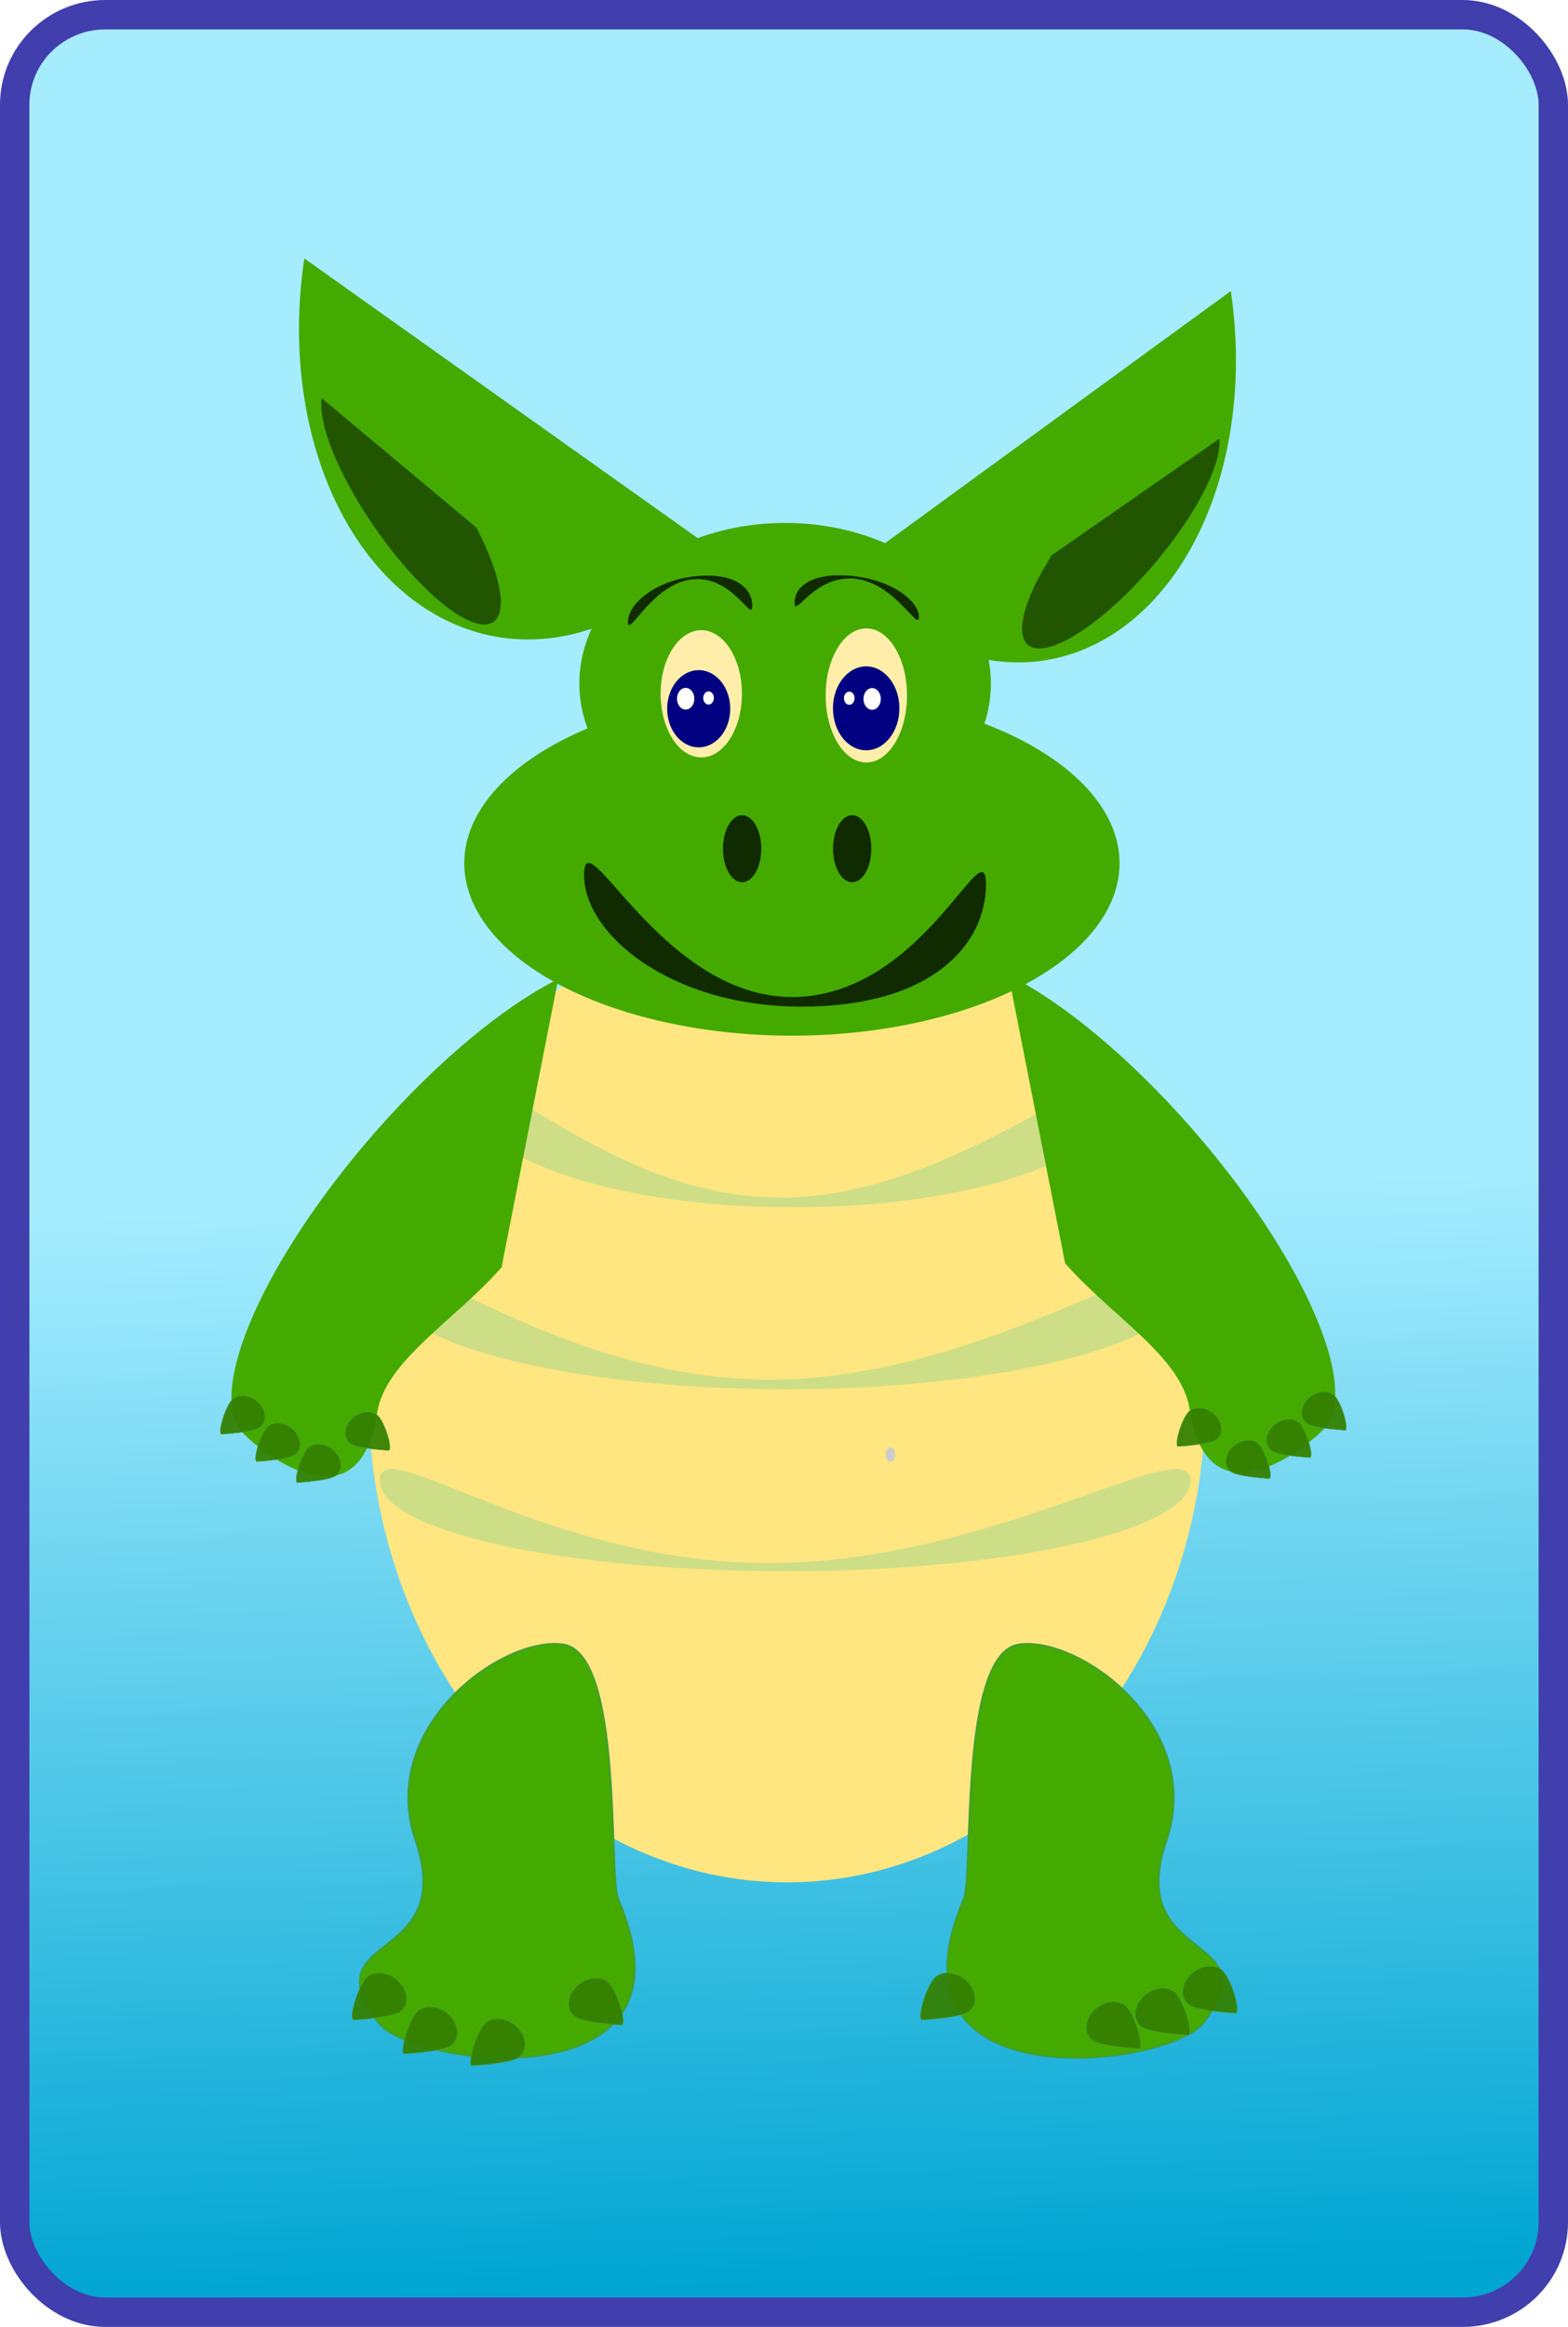 <?xml version="1.0" encoding="UTF-8" standalone="no"?>
<!-- Created with Inkscape (http://www.inkscape.org/) -->

<svg
   width="145"
   height="215"
   id="svg8449"
   version="1.1"
   inkscape:version="1.3 (0e150ed6c4, 2023-07-21)"
   sodipodi:docname="carte5.svg"
   xmlns:inkscape="http://www.inkscape.org/namespaces/inkscape"
   xmlns:sodipodi="http://sodipodi.sourceforge.net/DTD/sodipodi-0.dtd"
   xmlns:xlink="http://www.w3.org/1999/xlink"
   xmlns="http://www.w3.org/2000/svg"
   xmlns:svg="http://www.w3.org/2000/svg"
   xmlns:rdf="http://www.w3.org/1999/02/22-rdf-syntax-ns#"
   xmlns:cc="http://creativecommons.org/ns#"
   xmlns:dc="http://purl.org/dc/elements/1.1/">
  <title
     id="title1">jeu_memory</title>
  <defs
     id="defs8451">
    <linearGradient
       id="linearGradient38810-9-53">
      <stop
         style="stop-color:#00a5d2;stop-opacity:1;"
         offset="0"
         id="stop38812-0-2" />
      <stop
         style="stop-color:#a5ecff;stop-opacity:0.993;"
         offset="1"
         id="stop38814-0-4" />
    </linearGradient>
    <linearGradient
       inkscape:collect="always"
       xlink:href="#linearGradient38810-9-53"
       id="linearGradient6006"
       gradientUnits="userSpaceOnUse"
       gradientTransform="matrix(0.937,0,0,0.946,834.211,-1028.309)"
       x1="-500.048"
       y1="1375.864"
       x2="-503.42"
       y2="1268.248" />
    <filter
       color-interpolation-filters="sRGB"
       inkscape:collect="always"
       id="filter9400-9-9"
       x="-0.125"
       y="-0.031"
       width="1.25"
       height="1.062">
      <feGaussianBlur
         inkscape:collect="always"
         stdDeviation="4.282"
         id="feGaussianBlur9402-4-4" />
    </filter>
    <filter
       color-interpolation-filters="sRGB"
       inkscape:collect="always"
       id="filter9396-5-6"
       x="-0.125"
       y="-0.031"
       width="1.25"
       height="1.062">
      <feGaussianBlur
         inkscape:collect="always"
         stdDeviation="4.282"
         id="feGaussianBlur9398-0-0" />
    </filter>
    <filter
       color-interpolation-filters="sRGB"
       inkscape:collect="always"
       id="filter8830-5-3"
       x="-0.276"
       width="1.553"
       y="-0.304"
       height="1.608">
      <feGaussianBlur
         inkscape:collect="always"
         stdDeviation="7.239"
         id="feGaussianBlur8832-8-6" />
    </filter>
    <filter
       color-interpolation-filters="sRGB"
       inkscape:collect="always"
       id="filter8826-8-2"
       x="-0.453"
       width="1.906"
       y="-0.498"
       height="1.997">
      <feGaussianBlur
         inkscape:collect="always"
         stdDeviation="11.869"
         id="feGaussianBlur8828-0-4" />
    </filter>
    <filter
       color-interpolation-filters="sRGB"
       inkscape:collect="always"
       id="filter8822-1-5"
       x="-0.276"
       width="1.553"
       y="-0.304"
       height="1.608">
      <feGaussianBlur
         inkscape:collect="always"
         stdDeviation="7.239"
         id="feGaussianBlur8824-3-8" />
    </filter>
    <filter
       color-interpolation-filters="sRGB"
       inkscape:collect="always"
       id="filter8818-2-8"
       x="-0.453"
       width="1.906"
       y="-0.498"
       height="1.997">
      <feGaussianBlur
         inkscape:collect="always"
         stdDeviation="11.869"
         id="feGaussianBlur8820-2-1" />
    </filter>
  </defs>
  <sodipodi:namedview
     id="base"
     pagecolor="#ffffff"
     bordercolor="#666666"
     borderopacity="1.0"
     inkscape:pageopacity="0.0"
     inkscape:pageshadow="2"
     inkscape:zoom="0.6363961"
     inkscape:cx="230.98822"
     inkscape:cy="13.356461"
     inkscape:current-layer="layer1"
     inkscape:document-units="px"
     showgrid="false"
     inkscape:window-width="1920"
     inkscape:window-height="1046"
     inkscape:window-x="-11"
     inkscape:window-y="-11"
     inkscape:window-maximized="1"
     inkscape:snap-bbox="true"
     inkscape:snap-page="true"
     inkscape:snap-global="false"
     fit-margin-top="0"
     fit-margin-left="0"
     fit-margin-right="0"
     fit-margin-bottom="0"
     inkscape:showpageshadow="2"
     inkscape:pagecheckerboard="0"
     inkscape:deskcolor="#d1d1d1" />
  <g
     id="layer1"
     inkscape:label="Layer 1"
     inkscape:groupmode="layer"
     style="display:inline"
     transform="translate(-591.828,-63.979)">
    <g
       id="g5953"
       transform="translate(591.828,63.84)"
       style="display:inline">
      <g
         inkscape:label="#g5281"
         transform="translate(-321.795,-60.655)"
         id="carte5">
        <rect
           style="display:inline;fill:url(#linearGradient6006);fill-opacity:1;fill-rule:evenodd;stroke:#413eae;stroke-width:2.718;stroke-miterlimit:4;stroke-dasharray:none;stroke-opacity:1"
           id="rect11017"
           width="142.282"
           height="212.282"
           x="323.154"
           y="62.153"
           rx="8.383"
           ry="8.315" />
        <g
           style="display:inline"
           id="g15865"
           transform="matrix(0.176,0,0,0.176,233.906,-97.412)">
          <path
             sodipodi:type="arc"
             style="display:inline;fill:#44aa00;stroke:none"
             id="path2991-9"
             sodipodi:cx="332.85715"
             sodipodi:cy="596.64789"
             sodipodi:rx="212.85715"
             sodipodi:ry="290"
             d="m 545.714,596.648 a 212.857,290 0 0 1 -138.773,271.869 212.857,290 0 0 1 -235.372,-82.624"
             sodipodi:start="0"
             sodipodi:end="2.4306235"
             sodipodi:open="true"
             transform="matrix(-0.615,-0.089,-0.094,0.621,1050.98,712.626)"
             sodipodi:arc-type="arc" />
          <path
             sodipodi:type="arc"
             style="display:inline;fill:#44aa00;stroke:none"
             id="path2991-9-5"
             sodipodi:cx="332.85715"
             sodipodi:cy="596.64789"
             sodipodi:rx="212.85715"
             sodipodi:ry="290"
             d="m 545.714,596.648 a 212.857,290 0 0 1 -138.773,271.869 212.857,290 0 0 1 -235.372,-82.624"
             sodipodi:start="0"
             sodipodi:end="2.4306235"
             sodipodi:open="true"
             transform="matrix(0.585,-0.087,0.09,0.605,773.109,738.209)"
             sodipodi:arc-type="arc" />
          <path
             sodipodi:open="true"
             sodipodi:end="4.3615288"
             sodipodi:start="0.36605673"
             transform="matrix(0.482,-0.245,0.248,0.366,341.331,1241.084)"
             d="M 698.341,289.364 A 42.592,171.226 0 0 1 653.173,397.921 42.592,171.226 0 0 1 616.246,247.195 42.592,171.226 0 0 1 643.932,67.282"
             sodipodi:ry="171.22585"
             sodipodi:rx="42.591843"
             sodipodi:cy="228.07646"
             sodipodi:cx="658.57141"
             id="path3241-8"
             style="display:inline;fill:#225500;stroke:none;filter:url(#filter9400-9-9)"
             sodipodi:type="arc"
             sodipodi:arc-type="arc" />
          <path
             sodipodi:open="true"
             sodipodi:end="4.3615288"
             sodipodi:start="0.36605673"
             transform="matrix(-0.484,-0.264,-0.278,0.34,1470.434,1276.348)"
             d="M 698.341,289.364 A 42.592,171.226 0 0 1 653.173,397.921 42.592,171.226 0 0 1 616.246,247.195 42.592,171.226 0 0 1 643.932,67.282"
             sodipodi:ry="171.22585"
             sodipodi:rx="42.591843"
             sodipodi:cy="228.07646"
             sodipodi:cx="658.57141"
             id="path3241-8-5"
             style="display:inline;fill:#225500;stroke:none;filter:url(#filter9396-5-6)"
             sodipodi:type="arc"
             sodipodi:arc-type="arc" />
          <ellipse
             transform="matrix(1.79,0,0,1.395,232.74,841.546)"
             id="path3026"
             style="display:inline;fill:#ffe680;stroke:none"
             cx="380"
             cy="566.648"
             rx="122.857"
             ry="182.857" />
          <ellipse
             transform="matrix(0.88,0,0,0.88,630.275,1092.192)"
             id="path3030"
             style="display:inline;fill:#cccccc;stroke:none"
             cx="382.857"
             cy="648.076"
             rx="2.857"
             ry="4.286" />
          <ellipse
             inkscape:transform-center-y="-25.856476"
             inkscape:transform-center-x="-50.276446"
             transform="matrix(1.03,0,0,1.006,340.132,1082.379)"
             id="path3062"
             style="display:inline;fill:#44aa00;stroke:none"
             cx="558.571"
             cy="268.076"
             rx="167.143"
             ry="90" />
          <ellipse
             transform="matrix(0.946,0,0,0.936,498.362,1212.684)"
             id="path3066"
             style="display:inline;fill:#44aa00;stroke:none"
             cx="437.143"
             cy="48.076"
             rx="114.286"
             ry="90" />
          <ellipse
             transform="matrix(0.88,0,0,0.835,836.408,1081.036)"
             id="path3068"
             style="display:inline;fill:#ffeeaa;stroke:none"
             cx="35.714"
             cy="218.076"
             rx="24.286"
             ry="40" />
          <ellipse
             transform="matrix(0.88,0,0,0.88,923.135,1072.082)"
             id="path3068-2"
             style="display:inline;fill:#ffeeaa;stroke:none"
             cx="35.714"
             cy="218.076"
             rx="24.286"
             ry="40" />
          <ellipse
             transform="matrix(0.88,0,0,0.88,331.13,1036.888)"
             id="path3088"
             style="display:inline;fill:#112b00;stroke:none"
             cx="634.286"
             cy="349.505"
             rx="11.429"
             ry="20" />
          <ellipse
             id="path3088-4"
             style="display:inline;fill:#112b00;stroke:none"
             transform="matrix(0.88,0,0,0.88,388.948,1036.888)"
             cx="634.286"
             cy="349.505"
             rx="11.429"
             ry="20" />
          <path
             sodipodi:nodetypes="sssss"
             inkscape:connector-curvature="0"
             id="path3115"
             d="m 1017.404,1363.249 c 0,31.238 -28.059,64.103 -96.782,64.103 -68.723,0 -114.379,-37.892 -114.379,-69.13 0,-31.238 40.628,64.102 109.351,64.102 68.723,0 101.81,-90.313 101.81,-59.075 z"
             style="display:inline;fill:#112b00;stroke:none" />
          <path
             sodipodi:nodetypes="sssss"
             inkscape:connector-curvature="0"
             id="path3115-3"
             d="m 1124.869,1676.114 c 0,26.299 -95.364,47.619 -213.002,47.619 -117.638,0 -213.002,-21.32 -213.002,-47.619 0,-26.299 86.758,43.387 204.396,43.387 117.638,0 221.608,-69.686 221.608,-43.387 z"
             style="display:inline;fill:#cdde87;stroke:none" />
          <path
             sodipodi:nodetypes="sssss"
             inkscape:connector-curvature="0"
             id="path3115-8"
             d="m 1084.648,1476.121 c 0,31.238 -75.407,56.561 -168.426,56.561 -93.019,0 -168.426,-25.323 -168.426,-56.561 0,-31.238 68.602,51.533 161.621,51.533 93.019,0 175.231,-82.771 175.231,-51.533 z"
             style="display:inline;fill:#cdde87;stroke:none" />
          <path
             sodipodi:nodetypes="sssss"
             inkscape:connector-curvature="0"
             id="path3115-0"
             d="m 1124.869,1571.647 c 0,31.238 -95.103,56.561 -212.418,56.561 -117.315,0 -212.418,-25.323 -212.418,-56.561 0,-31.238 86.52,51.533 203.835,51.533 117.315,0 221.001,-82.771 221.001,-51.533 z"
             style="display:inline;fill:#cdde87;stroke:none" />
          <path
             sodipodi:nodetypes="sssss"
             inkscape:connector-curvature="0"
             id="path3115-4"
             d="m 894.671,1217.034 c 0,-9.121 -8.685,-17.817 -29.956,-15.612 -21.271,2.205 -35.403,14.734 -35.403,23.856 0,9.121 12.575,-20.021 33.847,-22.226 21.271,-2.205 31.513,23.104 31.513,13.983 z"
             style="display:inline;fill:#112b00;stroke:none" />
          <path
             sodipodi:nodetypes="sssss"
             inkscape:connector-curvature="0"
             id="path3115-4-9"
             d="m 916.851,1215.337 c 0,-8.238 8.685,-16.092 29.956,-14.101 21.271,1.992 35.403,13.308 35.403,21.546 0,8.238 -12.575,-18.083 -33.847,-20.074 -21.271,-1.992 -31.513,20.867 -31.513,12.629 z"
             style="display:inline;fill:#112b00;stroke:none" />
          <g
             transform="matrix(0.88,0,0,0.88,628.942,1093.081)"
             id="g8834"
             style="display:inline">
            <ellipse
               style="fill:#000080;stroke:none"
               id="path3118"
               transform="matrix(0.599,0,0,0.806,220.306,125.399)"
               cx="82.857"
               cy="95.219"
               rx="31.429"
               ry="28.571" />
            <ellipse
               style="fill:#ffffff;stroke:none;filter:url(#filter8830-5-3)"
               id="path3118-1"
               transform="matrix(0.165,0,0,0.227,248.48,174.555)"
               cx="82.857"
               cy="95.219"
               rx="31.429"
               ry="28.571" />
            <ellipse
               style="fill:#ffffff;stroke:none;filter:url(#filter8826-8-2)"
               id="path3118-1-8"
               transform="matrix(0.101,0,0,0.138,267.443,182.592)"
               cx="82.857"
               cy="95.219"
               rx="31.429"
               ry="28.571" />
          </g>
          <g
             transform="matrix(0.88,0,0,0.88,630.275,1092.192)"
             id="g8839"
             style="display:inline">
            <ellipse
               style="fill:#000080;stroke:none"
               id="path3118-2"
               transform="matrix(0.631,0,0,0.876,316.128,119.503)"
               cx="82.857"
               cy="95.219"
               rx="31.429"
               ry="28.571" />
            <ellipse
               style="fill:#ffffff;stroke:none;filter:url(#filter8822-1-5)"
               id="path3118-1-0"
               transform="matrix(-0.165,0,0,0.227,385.644,175.691)"
               cx="82.857"
               cy="95.219"
               rx="31.429"
               ry="28.571" />
            <ellipse
               style="fill:#ffffff;stroke:none;filter:url(#filter8818-2-8)"
               id="path3118-1-8-3"
               transform="matrix(-0.101,0,0,0.138,366.68,183.729)"
               cx="82.857"
               cy="95.219"
               rx="31.429"
               ry="28.571" />
          </g>
          <path
             sodipodi:nodetypes="sssss"
             inkscape:connector-curvature="0"
             id="path3009-2"
             d="m 824.265,1895.983 c 46.389,108.111 -108.247,88.215 -126.046,64.816 -36.513,-48.001 41.814,-29.913 19.46,-95.802 -20.232,-59.634 45.609,-107.269 77.484,-102.814 31.876,4.456 23.711,121.239 29.101,133.799 z"
             style="display:inline;fill:#44aa00;fill-opacity:1;fill-rule:nonzero;stroke:#449d35;stroke-width:0.904;stroke-miterlimit:4;stroke-dasharray:none;stroke-opacity:1" />
          <path
             sodipodi:nodetypes="sssss"
             inkscape:connector-curvature="0"
             id="path3009-4"
             d="m 1005.697,1895.983 c -46.389,108.111 108.247,88.215 126.046,64.816 36.513,-48.001 -41.814,-29.913 -19.46,-95.802 20.232,-59.634 -45.608,-107.269 -77.484,-102.814 -31.876,4.456 -23.711,121.239 -29.101,133.799 z"
             style="display:inline;fill:#44aa00;fill-opacity:1;fill-rule:nonzero;stroke:#449d35;stroke-width:0.904;stroke-miterlimit:4;stroke-dasharray:none;stroke-opacity:1" />
          <path
             sodipodi:nodetypes="sssss"
             inkscape:connector-curvature="0"
             id="path3531-8-8-5-0"
             d="m 1123.901,1951.243 c -4.404,-3.475 -4.083,-10.358 0.717,-15.375 4.8,-5.017 12.261,-6.267 16.665,-2.793 4.404,3.475 9.842,20.345 7.586,22.703 0,0 -20.563,-1.061 -24.967,-4.535 z"
             style="display:inline;fill:#338000;fill-opacity:0.931;fill-rule:nonzero;stroke:#449d35;stroke-width:0.275;stroke-miterlimit:4;stroke-opacity:1" />
          <path
             sodipodi:nodetypes="sssss"
             inkscape:connector-curvature="0"
             id="path3531-8-8-5-5"
             d="m 1099.015,1962.797 c -4.404,-3.474 -4.083,-10.358 0.717,-15.375 4.8,-5.017 12.261,-6.267 16.665,-2.793 4.404,3.475 9.842,20.345 7.586,22.703 0,0 -20.563,-1.061 -24.967,-4.535 z"
             style="display:inline;fill:#338000;fill-opacity:0.931;fill-rule:nonzero;stroke:#449d35;stroke-width:0.275;stroke-miterlimit:4;stroke-opacity:1" />
          <path
             sodipodi:nodetypes="sssss"
             inkscape:connector-curvature="0"
             id="path3531-8-8-5-59"
             d="m 1073.241,1969.907 c -4.404,-3.475 -4.083,-10.358 0.717,-15.375 4.8,-5.017 12.261,-6.267 16.665,-2.793 4.404,3.475 9.842,20.345 7.586,22.703 0,0 -20.563,-1.061 -24.967,-4.535 z"
             style="display:inline;fill:#338000;fill-opacity:0.931;fill-rule:nonzero;stroke:#449d35;stroke-width:0.275;stroke-miterlimit:4;stroke-opacity:1" />
          <path
             sodipodi:nodetypes="sssss"
             inkscape:connector-curvature="0"
             id="path3531-8-8-5-7"
             d="m 801.277,1957.464 c -4.404,-3.475 -4.083,-10.358 0.717,-15.375 4.8,-5.017 12.261,-6.267 16.665,-2.792 4.404,3.475 9.842,20.345 7.586,22.703 0,0 -20.563,-1.061 -24.967,-4.535 z"
             style="display:inline;fill:#338000;fill-opacity:0.931;fill-rule:nonzero;stroke:#449d35;stroke-width:0.275;stroke-miterlimit:4;stroke-opacity:1" />
          <path
             sodipodi:nodetypes="sssss"
             inkscape:connector-curvature="0"
             id="path3531-8-8-5-56"
             d="m 1008.533,1954.798 c 4.404,-3.475 4.083,-10.358 -0.717,-15.375 -4.8,-5.017 -12.261,-6.267 -16.665,-2.792 -4.404,3.475 -9.842,20.345 -7.586,22.703 0,0 20.563,-1.061 24.967,-4.535 z"
             style="display:inline;fill:#338000;fill-opacity:0.931;fill-rule:nonzero;stroke:#449d35;stroke-width:0.275;stroke-miterlimit:4;stroke-opacity:1" />
          <path
             sodipodi:nodetypes="sssss"
             inkscape:connector-curvature="0"
             id="path3531-8-8-5-56-5"
             d="m 709.906,1954.798 c 4.404,-3.474 4.083,-10.358 -0.717,-15.375 -4.8,-5.017 -12.261,-6.267 -16.665,-2.793 -4.404,3.475 -9.842,20.345 -7.586,22.703 0,0 20.563,-1.061 24.967,-4.535 z"
             style="display:inline;fill:#338000;fill-opacity:0.931;fill-rule:nonzero;stroke:#449d35;stroke-width:0.275;stroke-miterlimit:4;stroke-opacity:1" />
          <path
             sodipodi:nodetypes="sssss"
             inkscape:connector-curvature="0"
             id="path3531-8-8-5-56-3"
             d="m 736.569,1972.573 c 4.404,-3.475 4.083,-10.358 -0.717,-15.375 -4.8,-5.017 -12.261,-6.267 -16.665,-2.792 -4.404,3.475 -9.842,20.345 -7.586,22.703 0,0 20.563,-1.061 24.967,-4.535 z"
             style="display:inline;fill:#338000;fill-opacity:0.931;fill-rule:nonzero;stroke:#449d35;stroke-width:0.275;stroke-miterlimit:4;stroke-opacity:1" />
          <path
             sodipodi:nodetypes="sssss"
             inkscape:connector-curvature="0"
             id="path3531-8-8-5-56-2"
             d="m 772.12,1978.795 c 4.404,-3.475 4.083,-10.358 -0.717,-15.375 -4.8,-5.017 -12.261,-6.267 -16.665,-2.792 -4.404,3.475 -9.842,20.345 -7.586,22.703 0,0 20.563,-1.061 24.967,-4.535 z"
             style="display:inline;fill:#338000;fill-opacity:0.931;fill-rule:nonzero;stroke:#449d35;stroke-width:0.275;stroke-miterlimit:4;stroke-opacity:1" />
          <g
             transform="matrix(0.88,0,0,0.88,630.275,1092.192)"
             id="g9211"
             style="display:inline">
            <path
               transform="matrix(0.978,0.997,-0.775,0.883,-350.187,-360.043)"
               style="fill:#44aa00;stroke:none"
               d="m 694.89,230.585 c 0,36.283 -11.108,75.72 1.081,97.246 26.873,47.458 -23.801,55.96 -37.399,55.96 -23.523,0 -42.592,-69.716 -42.592,-155.714 0,-46.89 5.78,-91.283 15.734,-120.852"
               id="path3241"
               inkscape:connector-curvature="0"
               sodipodi:nodetypes="csssc" />
            <path
               style="fill:#338000;fill-opacity:0.931;fill-rule:nonzero;stroke:#449d35;stroke-width:0.255;stroke-miterlimit:4;stroke-opacity:1"
               d="m 6.55,631.727 c 4.087,-3.225 3.789,-9.614 -0.665,-14.27 -4.455,-4.656 -11.379,-5.816 -15.467,-2.592 -4.087,3.225 -9.134,18.882 -7.04,21.071 0,0 19.085,-0.984 23.172,-4.209 z"
               id="path3531-8-8-5-56-2-2"
               inkscape:connector-curvature="0"
               sodipodi:nodetypes="sssss" />
            <path
               style="fill:#338000;fill-opacity:0.931;fill-rule:nonzero;stroke:#449d35;stroke-width:0.255;stroke-miterlimit:4;stroke-opacity:1"
               d="m 27.542,648.039 c 4.087,-3.225 3.789,-9.614 -0.665,-14.27 -4.455,-4.656 -11.379,-5.816 -15.467,-2.592 -4.087,3.225 -9.134,18.882 -7.04,21.071 0,0 19.085,-0.984 23.172,-4.209 z"
               id="path3531-8-8-5-56-2-2-8"
               inkscape:connector-curvature="0"
               sodipodi:nodetypes="sssss" />
            <path
               style="fill:#338000;fill-opacity:0.931;fill-rule:nonzero;stroke:#449d35;stroke-width:0.255;stroke-miterlimit:4;stroke-opacity:1"
               d="m 51.807,660.591 c 4.087,-3.225 3.789,-9.614 -0.665,-14.27 -4.455,-4.656 -11.379,-5.816 -15.466,-2.592 -4.087,3.225 -9.134,18.882 -7.04,21.071 0,0 19.085,-0.984 23.172,-4.209 z"
               id="path3531-8-8-5-56-2-2-8-3"
               inkscape:connector-curvature="0"
               sodipodi:nodetypes="sssss" />
            <path
               style="fill:#338000;fill-opacity:0.931;fill-rule:nonzero;stroke:#449d35;stroke-width:0.255;stroke-miterlimit:4;stroke-opacity:1"
               d="m 60.32,641.398 c -4.087,-3.225 -3.789,-9.614 0.665,-14.27 4.455,-4.656 11.379,-5.816 15.467,-2.592 4.087,3.225 9.134,18.882 7.04,21.071 0,0 -19.085,-0.984 -23.172,-4.209 z"
               id="path3531-8-8-5-56-2-2-8-8"
               inkscape:connector-curvature="0"
               sodipodi:nodetypes="sssss" />
          </g>
          <g
             id="g9211-8"
             transform="matrix(-0.88,0,0,0.88,1191.653,1090.109)"
             style="display:inline">
            <path
               transform="matrix(0.978,0.997,-0.775,0.883,-350.187,-360.043)"
               style="fill:#44aa00;stroke:none"
               d="m 694.89,230.585 c 0,36.283 -11.108,75.72 1.081,97.246 26.873,47.458 -23.801,55.96 -37.399,55.96 -23.523,0 -42.592,-69.716 -42.592,-155.714 0,-46.89 5.78,-91.283 15.734,-120.852"
               id="path3241-6"
               inkscape:connector-curvature="0"
               sodipodi:nodetypes="csssc" />
            <path
               style="fill:#338000;fill-opacity:0.931;fill-rule:nonzero;stroke:#449d35;stroke-width:0.255;stroke-miterlimit:4;stroke-opacity:1"
               d="m 6.55,631.727 c 4.087,-3.225 3.789,-9.614 -0.665,-14.27 -4.455,-4.656 -11.379,-5.816 -15.467,-2.592 -4.087,3.225 -9.134,18.882 -7.04,21.071 0,0 19.085,-0.984 23.172,-4.209 z"
               id="path3531-8-8-5-56-2-2-7"
               inkscape:connector-curvature="0"
               sodipodi:nodetypes="sssss" />
            <path
               style="fill:#338000;fill-opacity:0.931;fill-rule:nonzero;stroke:#449d35;stroke-width:0.255;stroke-miterlimit:4;stroke-opacity:1"
               d="m 27.542,648.039 c 4.087,-3.225 3.789,-9.614 -0.665,-14.27 -4.455,-4.656 -11.379,-5.816 -15.467,-2.592 -4.087,3.225 -9.134,18.882 -7.04,21.071 0,0 19.085,-0.984 23.172,-4.209 z"
               id="path3531-8-8-5-56-2-2-8-82"
               inkscape:connector-curvature="0"
               sodipodi:nodetypes="sssss" />
            <path
               style="fill:#338000;fill-opacity:0.931;fill-rule:nonzero;stroke:#449d35;stroke-width:0.255;stroke-miterlimit:4;stroke-opacity:1"
               d="m 51.807,660.591 c 4.087,-3.225 3.789,-9.614 -0.665,-14.27 -4.455,-4.656 -11.379,-5.816 -15.466,-2.592 -4.087,3.225 -9.134,18.882 -7.04,21.071 0,0 19.085,-0.984 23.172,-4.209 z"
               id="path3531-8-8-5-56-2-2-8-3-8"
               inkscape:connector-curvature="0"
               sodipodi:nodetypes="sssss" />
            <path
               style="fill:#338000;fill-opacity:0.931;fill-rule:nonzero;stroke:#449d35;stroke-width:0.255;stroke-miterlimit:4;stroke-opacity:1"
               d="m 60.32,641.398 c -4.087,-3.225 -3.789,-9.614 0.665,-14.27 4.455,-4.656 11.379,-5.816 15.467,-2.592 4.087,3.225 9.134,18.882 7.04,21.071 0,0 -19.085,-0.984 -23.172,-4.209 z"
               id="path3531-8-8-5-56-2-2-8-8-2"
               inkscape:connector-curvature="0"
               sodipodi:nodetypes="sssss" />
          </g>
        </g>
      </g>
    </g>
  </g>
</svg>
